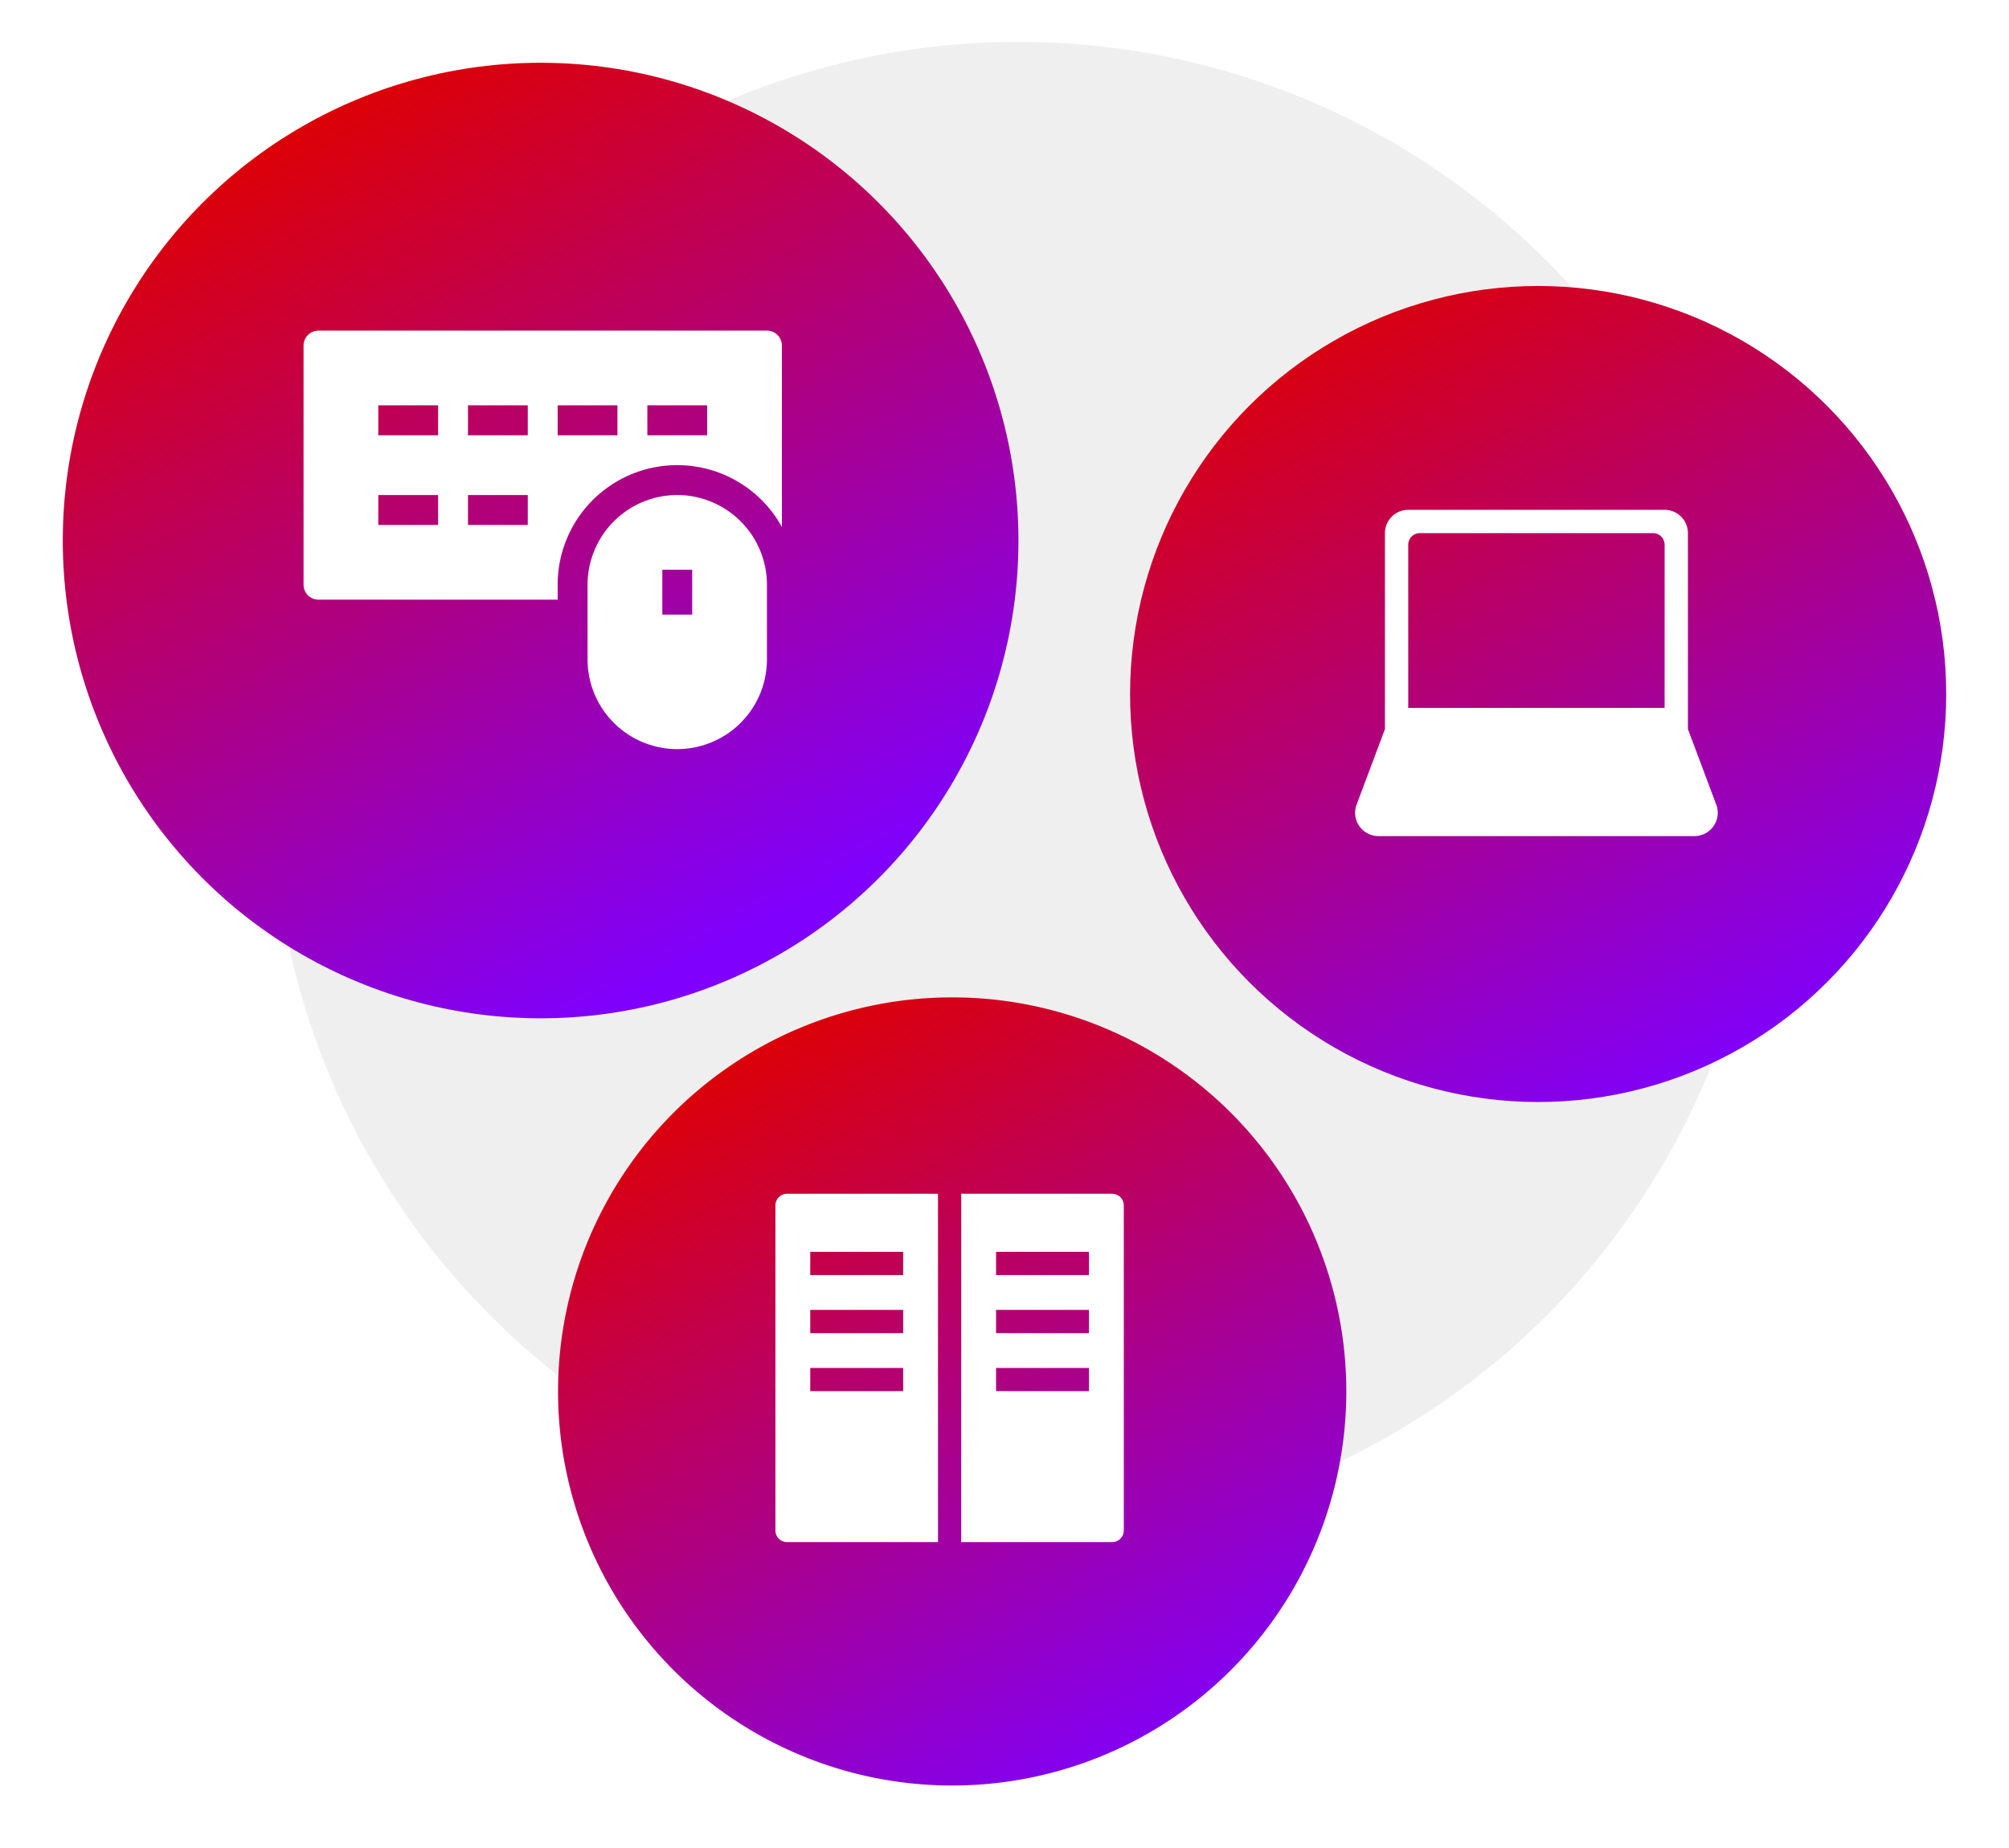 <svg xmlns="http://www.w3.org/2000/svg" xmlns:xlink="http://www.w3.org/1999/xlink" width="288" height="265" viewBox="0 0 288 265">
  <defs>
    <linearGradient id="linear-gradient" x1="0.206" y1="0.09" x2="0.667" y2="0.941" gradientUnits="objectBoundingBox">
      <stop offset="0" stop-color="#dc0006"/>
      <stop offset="1" stop-color="#7f01fd"/>
    </linearGradient>
    <filter id="Ellipse_5" x="0" y="0" width="155" height="155" filterUnits="userSpaceOnUse">
      <feOffset dy="3"/>
      <feGaussianBlur stdDeviation="3" result="blur"/>
      <feFlood flood-opacity="0.161"/>
      <feComposite operator="in" in2="blur"/>
      <feComposite in="SourceGraphic"/>
    </filter>
    <linearGradient id="linear-gradient-2" x1="0.17" y1="0.045" x2="0.687" y2="1" xlink:href="#linear-gradient"/>
    <filter id="Ellipse_6" x="153" y="32" width="135" height="135" filterUnits="userSpaceOnUse">
      <feOffset dy="3"/>
      <feGaussianBlur stdDeviation="3" result="blur-2"/>
      <feFlood flood-opacity="0.161"/>
      <feComposite operator="in" in2="blur-2"/>
      <feComposite in="SourceGraphic"/>
    </filter>
    <linearGradient id="linear-gradient-3" x1="0.223" y1="0.069" x2="0.745" y2="1" xlink:href="#linear-gradient"/>
    <filter id="Pfad_75" x="71" y="134" width="131" height="131" filterUnits="userSpaceOnUse">
      <feOffset dy="3"/>
      <feGaussianBlur stdDeviation="3" result="blur-3"/>
      <feFlood flood-opacity="0.161"/>
      <feComposite operator="in" in2="blur-3"/>
      <feComposite in="SourceGraphic"/>
    </filter>
  </defs>
  <g id="Gruppe_93" data-name="Gruppe 93" transform="translate(-1226 -424)">
    <circle id="Ellipse_10" data-name="Ellipse 10" cx="107" cy="107" r="107" transform="translate(1265 430)" fill="#efefef"/>
    <g id="Gruppe_89" data-name="Gruppe 89" transform="translate(-112.18 40.82)">
      <g transform="matrix(1, 0, 0, 1, 1338.18, 383.18)" filter="url(#Ellipse_5)">
        <circle id="Ellipse_5-2" data-name="Ellipse 5" cx="68.5" cy="68.5" r="68.5" transform="translate(9 6)" fill="url(#linear-gradient)"/>
      </g>
      <g id="keyboard-mouse" transform="translate(1381.696 430.584)">
        <path id="Pfad_70" data-name="Pfad 70" d="M66.428,2H2.143A2.142,2.142,0,0,0,0,4.143V38.428a2.142,2.142,0,0,0,2.143,2.143H36.428V38.428a17.136,17.136,0,0,1,32.143-8.28V4.143A2.142,2.142,0,0,0,66.428,2ZM19.286,29.857H10.714V25.571h8.571Zm0-12.857H10.714V12.714h8.571ZM32.143,29.857H23.571V25.571h8.571Zm0-12.857H23.571V12.714h8.571ZM45,17H36.428V12.714H45Zm12.857,0H49.286V12.714h8.571Z" transform="translate(0 -2)" fill="#fff"/>
        <path id="Pfad_71" data-name="Pfad 71" d="M31.857,13A12.87,12.87,0,0,0,19,25.857V36.571a12.857,12.857,0,0,0,25.714,0V25.857A12.87,12.87,0,0,0,31.857,13ZM34,30.143H29.714V23.714H34Z" transform="translate(21.714 10.571)" fill="#fff"/>
      </g>
    </g>
    <g id="Gruppe_90" data-name="Gruppe 90" transform="translate(198 25.363)">
      <g transform="matrix(1, 0, 0, 1, 1028, 398.64)" filter="url(#Ellipse_6)">
        <circle id="Ellipse_6-2" data-name="Ellipse 6" cx="58.5" cy="58.5" r="58.5" transform="translate(162 38)" fill="url(#linear-gradient-2)"/>
      </g>
      <g id="laptop" transform="translate(1222.265 471.734)">
        <path id="Pfad_72" data-name="Pfad 72" d="M52.21,44.263,48.15,33.439V5.341A3.34,3.34,0,0,0,44.809,2H8.056A3.34,3.34,0,0,0,4.715,5.341v28.1L.655,44.263a3.34,3.34,0,0,0,3.129,4.514h45.3a3.34,3.34,0,0,0,3.129-4.514ZM44.809,30.4H8.056V7.012A1.671,1.671,0,0,1,9.727,5.341H43.139a1.671,1.671,0,0,1,1.671,1.671Z" transform="translate(-0.443 -2)" fill="#fff"/>
      </g>
    </g>
    <g transform="matrix(1, 0, 0, 1, 1226, 424)" filter="url(#Pfad_75)">
      <path id="Pfad_75-2" data-name="Pfad 75" d="M56.5,0A56.5,56.5,0,1,1,0,56.5,56.5,56.5,0,0,1,56.5,0Z" transform="translate(80 140)" fill="url(#linear-gradient-3)"/>
    </g>
    <g id="server" transform="translate(1337.16 595.16)">
      <path id="Pfad_73" data-name="Pfad 73" d="M2.665,1A1.665,1.665,0,0,0,1,2.665V49.275A1.665,1.665,0,0,0,2.665,50.94H24.305V1ZM19.311,29.3H5.994V25.97H19.311Zm0-8.323H5.994V17.647H19.311Zm0-8.323H5.994V9.323H19.311Z" transform="translate(-1 -1)" fill="#fff"/>
      <path id="Pfad_74" data-name="Pfad 74" d="M38.641,1H17V50.94H38.641a1.665,1.665,0,0,0,1.665-1.665V2.665A1.665,1.665,0,0,0,38.641,1ZM35.311,29.3H21.994V25.97H35.311Zm0-8.323H21.994V17.647H35.311Zm0-8.323H21.994V9.323H35.311Z" transform="translate(9.635 -1)" fill="#fff"/>
    </g>
  </g>
</svg>
